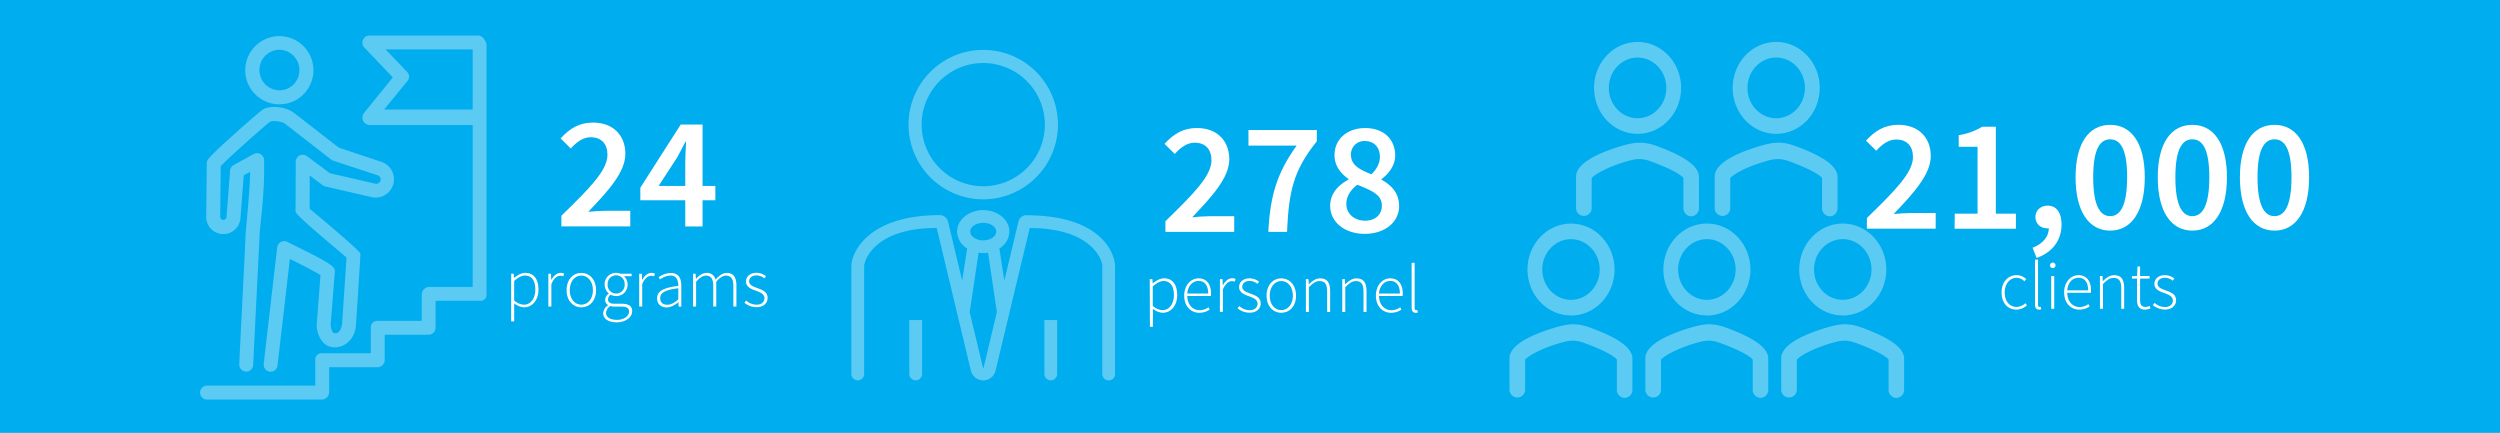 <svg id="Layer_1" data-name="Layer 1" xmlns="http://www.w3.org/2000/svg" viewBox="0 0 1279.91 221.62"><defs><style>.cls-1{fill:#00adee;}.cls-2{fill:#fff;}.cls-3{opacity:0.36;}</style></defs><rect class="cls-1" width="1279.91" height="221.62"/><path class="cls-2" d="M596.65,113.25c14.46-14.07,23.58-23.23,23.58-31.2,0-5.49-3-9-8.62-9-4,0-7.38,2.65-10.17,5.77l-5.25-5.18c4.76-5.15,9.54-8.1,16.66-8.1,10,0,16.5,6.33,16.5,16,0,9.28-8.59,18.83-19,29.69,2.76-.27,6.2-.53,8.76-.53h12.76v8H596.65Z"/><path class="cls-2" d="M663.84,74.54H639.17v-8h35v5.8c-12.23,15.18-14.33,26-15.25,46.38h-9.58C650.26,100.23,653.77,88.53,663.84,74.54Z"/><path class="cls-2" d="M681,105.37c0-6.52,4.46-10.79,9.38-13.41v-.33c-4-2.85-7.15-6.69-7.15-12.17,0-8.46,6.69-13.9,15.74-13.9,9.35,0,15.32,5.7,15.32,14.1,0,5.21-3.61,9.58-7,12V92c4.82,2.73,9,6.57,9,13.53,0,8-7.06,14.2-17.64,14.2C688.54,119.71,681,113.77,681,105.37Zm26.45-.16c0-5.67-5.51-7.74-12.54-10.63-3.23,2.4-5.63,5.81-5.63,9.81,0,5.15,4.22,8.59,9.59,8.59C703.9,113,707.46,110.06,707.46,105.21Zm-1-25c0-4.59-2.82-8-7.67-8a6.77,6.77,0,0,0-7.12,7.18c0,5.22,4.69,7.55,10.46,9.84C704.92,86.51,706.46,83.53,706.46,80.25Z"/><path class="cls-2" d="M588.63,142.92H590l.14,2.1h.1c1.65-1.29,3.64-2.52,5.71-2.52,4.48,0,6.72,3.36,6.72,8.58,0,5.7-3.47,9.06-7.42,9.06a8.89,8.89,0,0,1-5-2.06v9.24h-1.54ZM601,151.08c0-4.13-1.47-7.21-5.33-7.21-1.68,0-3.46,1-5.49,2.76v10a8.24,8.24,0,0,0,5,2.17C598.54,158.78,601,155.63,601,151.08Z"/><path class="cls-2" d="M606.27,151.36c0-5.5,3.57-8.86,7.31-8.86,4,0,6.44,2.84,6.44,7.77a7.61,7.61,0,0,1-.07,1.26H607.84c.07,4.24,2.56,7.28,6.34,7.28a7.42,7.42,0,0,0,4.51-1.5l.63,1.19a9.39,9.39,0,0,1-5.28,1.64C609.73,160.14,606.27,156.85,606.27,151.36Zm12.28-1.09c0-4.3-1.92-6.44-4.93-6.44s-5.43,2.42-5.78,6.44Z"/><path class="cls-2" d="M624.57,142.92h1.33L626,146h.11c1.12-2.07,2.76-3.54,4.76-3.54a3.46,3.46,0,0,1,1.68.35l-.35,1.4a3.68,3.68,0,0,0-1.54-.28c-1.51,0-3.29,1.16-4.59,4.31v11.44h-1.54Z"/><path class="cls-2" d="M633.57,157.83l.91-1.15a7.78,7.78,0,0,0,5.35,2.13c2.63,0,4-1.54,4-3.32,0-2.1-2.17-3-4.09-3.71-2.56-.91-5.36-1.93-5.36-4.8,0-2.45,1.93-4.48,5.43-4.48a7.81,7.81,0,0,1,4.79,1.75l-.84,1.09a6.36,6.36,0,0,0-4-1.51c-2.59,0-3.78,1.51-3.78,3,0,1.92,2,2.66,3.95,3.39,2.63,1,5.5,1.86,5.5,5.15,0,2.52-2,4.72-5.67,4.72A9.7,9.7,0,0,1,633.57,157.83Z"/><path class="cls-2" d="M648.44,151.36c0-5.64,3.5-8.86,7.53-8.86s7.56,3.22,7.56,8.86-3.5,8.78-7.56,8.78S648.44,156.92,648.44,151.36Zm13.48,0c0-4.45-2.56-7.49-5.95-7.49s-5.92,3-5.92,7.49,2.52,7.42,5.92,7.42S661.92,155.77,661.92,151.36Z"/><path class="cls-2" d="M668.57,142.92h1.33l.14,2.59h.1c1.72-1.71,3.47-3,5.78-3,3.46,0,5.07,2.1,5.07,6.44v10.78h-1.54V149.15c0-3.57-1.12-5.25-3.85-5.25-2,0-3.43,1-5.49,3.15v12.67h-1.54Z"/><path class="cls-2" d="M687.19,142.92h1.33l.14,2.59h.1c1.72-1.71,3.47-3,5.78-3,3.46,0,5.07,2.1,5.07,6.44v10.78h-1.54V149.15c0-3.57-1.12-5.25-3.85-5.25-2,0-3.43,1-5.49,3.15v12.67h-1.54Z"/><path class="cls-2" d="M704.41,151.36c0-5.5,3.57-8.86,7.31-8.86,4,0,6.44,2.84,6.44,7.77a7.61,7.61,0,0,1-.07,1.26H706c.07,4.24,2.56,7.28,6.34,7.28a7.42,7.42,0,0,0,4.51-1.5l.63,1.19a9.39,9.39,0,0,1-5.28,1.64C707.87,160.14,704.41,156.85,704.41,151.36Zm12.28-1.09c0-4.3-1.92-6.44-4.93-6.44s-5.43,2.42-5.78,6.44Z"/><path class="cls-2" d="M722.71,157.48V134.56h1.54v23.13c0,.74.32,1.09.74,1.09a2.71,2.71,0,0,0,.63-.07l.28,1.26a3.43,3.43,0,0,1-1.12.17C723.41,160.14,722.71,159.3,722.71,157.48Z"/><path class="cls-2" d="M955.78,111.61c14.47-14.07,23.59-23.22,23.59-31.19,0-5.5-3-9-8.63-9-4,0-7.38,2.66-10.17,5.77L955.32,72c4.76-5.15,9.55-8.1,16.66-8.1,10,0,16.5,6.33,16.5,16,0,9.28-8.59,18.82-19,29.68,2.76-.26,6.2-.52,8.76-.52H991v8H955.78Z"/><path class="cls-2" d="M1000.77,109.38h11.67V75.14h-9.64V69.2a33.54,33.54,0,0,0,12-4.3h7v44.48h10.27v7.71h-31.39Z"/><path class="cls-2" d="M1040.6,126.83c5.36-2.07,8.36-5.8,8.31-10.17l-.46-7.08,3.63,5.85a5.32,5.32,0,0,1-3.9,1.46c-3.22,0-6.1-2.06-6.1-5.8,0-3.55,2.85-5.81,6.29-5.81,4.5,0,7.06,3.64,7.06,9.71,0,8-4.66,14.23-12.76,17.06Z"/><path class="cls-2" d="M1062.62,90.78c0-17.63,6.89-26.86,17.72-26.86s17.71,9.28,17.71,26.86-6.89,27.29-17.71,27.29S1062.62,108.41,1062.62,90.78Zm26.41,0c0-14.76-3.64-19.45-8.69-19.45s-8.7,4.69-8.7,19.45,3.65,19.88,8.7,19.88S1089,105.54,1089,90.78Z"/><path class="cls-2" d="M1104.69,90.78c0-17.63,6.89-26.86,17.71-26.86s17.71,9.28,17.71,26.86-6.88,27.29-17.71,27.29S1104.69,108.41,1104.69,90.78Zm26.4,0c0-14.76-3.64-19.45-8.69-19.45s-8.69,4.69-8.69,19.45,3.64,19.88,8.69,19.88S1131.09,105.54,1131.09,90.78Z"/><path class="cls-2" d="M1146.75,90.78c0-17.63,6.89-26.86,17.72-26.86s17.71,9.28,17.71,26.86-6.89,27.29-17.71,27.29S1146.75,108.41,1146.75,90.78Zm26.41,0c0-14.76-3.64-19.45-8.69-19.45s-8.7,4.69-8.7,19.45,3.64,19.88,8.7,19.88S1173.16,105.54,1173.16,90.78Z"/><path class="cls-2" d="M1024.74,149.72c0-5.63,3.57-8.85,7.67-8.85a6.93,6.93,0,0,1,4.93,2.06l-.91,1.09a5.69,5.69,0,0,0-4-1.79c-3.43,0-6.09,3.05-6.09,7.49s2.42,7.42,6.09,7.42a6.73,6.73,0,0,0,4.48-1.92l.81,1.08a8.09,8.09,0,0,1-5.36,2.21C1028,158.51,1024.74,155.29,1024.74,149.72Z"/><path class="cls-2" d="M1041.86,155.85V132.92h1.54v23.14c0,.73.31,1.08.73,1.08a2.71,2.71,0,0,0,.63-.07l.28,1.26a3.12,3.12,0,0,1-1.12.18C1042.56,158.51,1041.86,157.67,1041.86,155.85Z"/><path class="cls-2" d="M1049.56,135.86a1.4,1.4,0,1,1,1.4,1.37A1.34,1.34,0,0,1,1049.56,135.86Zm.59,5.43h1.54v16.8h-1.54Z"/><path class="cls-2" d="M1056.77,149.72c0-5.49,3.57-8.85,7.31-8.85,4,0,6.44,2.83,6.44,7.77a7.61,7.61,0,0,1-.07,1.26h-12.11c.07,4.23,2.56,7.28,6.34,7.28a7.43,7.43,0,0,0,4.51-1.51l.63,1.19a9.31,9.31,0,0,1-5.28,1.65C1060.23,158.51,1056.77,155.22,1056.77,149.72Zm12.28-1.08c0-4.31-1.92-6.44-4.93-6.44s-5.43,2.41-5.78,6.44Z"/><path class="cls-2" d="M1075.07,141.29h1.33l.14,2.59h.11c1.71-1.72,3.46-3,5.77-3,3.47,0,5.08,2.1,5.08,6.44v10.78H1086V147.52c0-3.57-1.12-5.25-3.85-5.25-2,0-3.43,1-5.5,3.15v12.67h-1.54Z"/><path class="cls-2" d="M1094.08,153.43V142.62h-2.63v-1.19l2.66-.14.21-4.87h1.33v4.87h4.87v1.33h-4.87v10.95c0,2.14.53,3.57,2.84,3.57a5.64,5.64,0,0,0,2.1-.52l.42,1.26a9.38,9.38,0,0,1-2.73.63C1095,158.51,1094.08,156.44,1094.08,153.43Z"/><path class="cls-2" d="M1102.16,156.2l.91-1.16a7.81,7.81,0,0,0,5.36,2.14c2.62,0,4-1.54,4-3.33,0-2.1-2.17-3-4.1-3.71-2.55-.91-5.35-1.92-5.35-4.79,0-2.45,1.92-4.48,5.42-4.48a7.78,7.78,0,0,1,4.8,1.75l-.84,1.08a6.36,6.36,0,0,0-4-1.5c-2.59,0-3.78,1.5-3.78,3,0,1.93,2,2.66,4,3.4,2.62,1,5.49,1.85,5.49,5.14,0,2.52-2,4.73-5.67,4.73A9.75,9.75,0,0,1,1102.16,156.2Z"/><g class="cls-3"><path class="cls-2" d="M143,25.5a10.13,10.13,0,0,0-2.19.24,10.39,10.39,0,0,0,2.27,20.5,10.16,10.16,0,0,0,8.6-4.76,10.42,10.42,0,0,0-8.68-16Zm.08,27.9a17.45,17.45,0,1,1,14.66-8.09A17.24,17.24,0,0,1,146.83,53a17.49,17.49,0,0,1-3.74.41Z"/><path class="cls-2" d="M138.58,190.27a3,3,0,0,1-.42,0,3.59,3.59,0,0,1-3.15-4l6.9-59.63a3.59,3.59,0,0,1,5.13-2.81c24.25,11.84,24.29,12.74,24.4,15.15,0,.15-2.17,27.41-2.17,27.41.33,2.37.92,3.88,1.55,4.07,3.63,1.1,4.31-4.23,4.34-5s2.05-30,2.23-33.61c-2.54-2.38-26.15-21.58-26.1-23.54.08-2.9.12-25.52.12-25.52a3.58,3.58,0,0,1,5.72-2.86l11.78,8.76,23.29,5.37A2.26,2.26,0,0,0,194.73,91a2.13,2.13,0,0,0-1.32-1.22l-22.77-7.51a3.61,3.61,0,0,1-1.08-.57L145.9,63.32c-2-1.39-6.54-1.63-7.62-1C135.93,64,116.68,81.06,113,85.07L112.74,111a1.58,1.58,0,0,0,1.57,1.59h0a1.59,1.59,0,0,0,1.65-1.45l1.83-23.78a3.58,3.58,0,0,1,1.84-2.86l10.25-5.64a3.59,3.59,0,0,1,5.31,3c.35,12.21-.89,24-1.7,31.85-.31,2.93-.55,5.23-.59,6.48-.09,2.74-.82,17.14-1.59,32.39-.77,15.4-1.65,32.86-1.66,34.1a3.58,3.58,0,0,1-3.58,3.56h0a3.57,3.57,0,0,1-3.57-3.57c0-1.15.63-13.79,1.67-34.45.73-14.55,1.49-29.59,1.58-32.26,0-1.5,2.23-22.36,2.33-32l-3.29,1.81-1.68,21.85a8.78,8.78,0,0,1-17.54-.76l.28-27.06c0-1.8,0-2.47,13.82-14.88,5.75-5.17,13.14-11.62,14.53-12.6,4-2.75,11.94-1.6,15.93,1.16l23.33,18.12L195.66,83A9.39,9.39,0,0,1,190.58,101l-24-5.54a3.66,3.66,0,0,1-1.33-.61l-6.69-5s0,13.28-.07,17c1.62,1.37,25.7,21.22,26,23,.15.75-2.17,35.1-2.2,35.86-.22,6.37-4,11.18-9.5,12a8.19,8.19,0,0,1-6.37-1.52c-2.34-1.8-3.83-5-4.33-9.25,0-.23,2-26.12,2-26.12-2.66-1.62-9.07-5-15.69-8.26l-6.32,54.58a3.58,3.58,0,0,1-3.55,3.17Z"/><path class="cls-2" d="M196.63,56.09l12-14.65a3.38,3.38,0,0,0-.19-4.58l-11-11.56H242V56.09Zm51.43-35.56a3.57,3.57,0,0,0-3.37-2.34H189.11a3.65,3.65,0,0,0-2.59,6.15l14.58,15.3L186.33,57.89a3.72,3.72,0,0,0-.45,3.88A3.75,3.75,0,0,0,189.11,64H242V146.9H219.62a4,4,0,0,0-3.72,3.9v13.47H193.35a3.24,3.24,0,0,0-3.5,3.25v13.33H164.68a3.16,3.16,0,0,0-3.26,3.39v13.19H106.18a3.56,3.56,0,1,0,0,7.11h58.5a3.82,3.82,0,0,0,3.85-3.59V188h24.82a3.72,3.72,0,0,0,3.6-3.72V171.37h22.67a3.67,3.67,0,0,0,3.39-3.85V154h22.87a3,3,0,0,0,3.19-3.2V23.05a3.65,3.65,0,0,0-1-2.52Z"/></g><path class="cls-2" d="M287.41,110.45C301.87,96.38,311,87.23,311,79.26c0-5.49-3-9-8.62-9-4,0-7.38,2.66-10.17,5.78L287,70.86c4.76-5.15,9.55-8.1,16.66-8.1,10,0,16.5,6.33,16.5,16,0,9.28-8.59,18.83-19,29.68,2.76-.26,6.2-.52,8.76-.52h12.76v8H287.41Z"/><path class="cls-2" d="M350.83,83.39c0-3,.26-7.82.42-10.85h-.32c-1.32,2.72-2.79,5.31-4.27,8.1L337.18,95.2h29.06v7.32H327.83V96.09L348.5,63.74h11.18v52.19h-8.85Z"/><path class="cls-2" d="M261.7,140.13H263l.14,2.1h.1c1.65-1.3,3.64-2.52,5.71-2.52,4.48,0,6.72,3.36,6.72,8.58,0,5.7-3.46,9.06-7.42,9.06a8.89,8.89,0,0,1-5-2.06v9.24H261.7Zm12.36,8.16c0-4.14-1.47-7.22-5.33-7.22-1.68,0-3.46,1-5.49,2.77v10a8.24,8.24,0,0,0,5,2.17C271.61,156,274.06,152.83,274.06,148.29Z"/><path class="cls-2" d="M280.74,140.13h1.33l.14,3.11h.1c1.12-2.06,2.77-3.53,4.76-3.53a3.46,3.46,0,0,1,1.68.35l-.35,1.4a3.65,3.65,0,0,0-1.54-.28c-1.5,0-3.29,1.15-4.58,4.3v11.45h-1.54Z"/><path class="cls-2" d="M290.08,148.56c0-5.63,3.5-8.85,7.53-8.85s7.56,3.22,7.56,8.85-3.5,8.79-7.56,8.79S290.08,154.13,290.08,148.56Zm13.48,0c0-4.44-2.56-7.49-5.95-7.49s-5.92,3.05-5.92,7.49,2.52,7.43,5.92,7.43S303.56,153,303.56,148.56Z"/><path class="cls-2" d="M308.81,160.36a5.29,5.29,0,0,1,2.48-4.06v-.14a3,3,0,0,1-1.47-2.7,4,4,0,0,1,1.82-3.08v-.13a6.31,6.31,0,0,1-2.1-4.63,5.78,5.78,0,0,1,5.92-5.91,6,6,0,0,1,2.2.42h5.71v1.29h-3.92a5.61,5.61,0,0,1,1.85,4.24,5.74,5.74,0,0,1-5.84,5.92,5.87,5.87,0,0,1-2.8-.7,3,3,0,0,0-1.37,2.41c0,1.23.7,2.21,3.22,2.21h3.61c3.78,0,5.53,1.19,5.53,3.85,0,2.9-3.12,5.67-7.95,5.67C311.47,165,308.81,163.2,308.81,160.36Zm13.26-.84c0-1.85-1.36-2.55-3.88-2.55h-3.61a10.45,10.45,0,0,1-2.1-.28,4.38,4.38,0,0,0-2.2,3.53c0,2.1,2,3.54,5.6,3.54C319.66,163.76,322.07,161.62,322.07,159.52Zm-2.27-13.9a4.37,4.37,0,1,0-8.72,0,4.37,4.37,0,1,0,8.72,0Z"/><path class="cls-2" d="M327.25,140.13h1.33l.14,3.11h.11c1.12-2.06,2.76-3.53,4.76-3.53a3.46,3.46,0,0,1,1.68.35l-.35,1.4a3.68,3.68,0,0,0-1.54-.28c-1.51,0-3.29,1.15-4.59,4.3v11.45h-1.54Z"/><path class="cls-2" d="M336.42,152.73c0-3.71,3.36-5.5,10.85-6.34,0-2.55-.66-5.32-4-5.32a9.43,9.43,0,0,0-5.35,2l-.7-1.15a11.32,11.32,0,0,1,6.26-2.17c4,0,5.32,2.87,5.32,6.47v10.75h-1.33l-.14-2.17h-.1c-1.72,1.37-3.75,2.59-5.95,2.59C338.63,157.35,336.42,155.92,336.42,152.73Zm10.85.56v-5.71c-6.93.81-9.27,2.42-9.27,5.08,0,2.42,1.64,3.36,3.57,3.36S345.17,155.08,347.27,153.29Z"/><path class="cls-2" d="M354.8,140.13h1.33l.14,2.59h.1c1.51-1.72,3.43-3,5.29-3a4.36,4.36,0,0,1,4.65,3.43c1.93-2.1,3.78-3.43,5.71-3.43,3.36,0,5,2.1,5,6.44v10.78h-1.57V146.36c0-3.57-1.2-5.25-3.75-5.25-1.58,0-3.19,1-5,3.15v12.67h-1.54V146.36c0-3.57-1.19-5.25-3.78-5.25q-2.26,0-5,3.15v12.67H354.8Z"/><path class="cls-2" d="M381.12,155l.91-1.15a7.78,7.78,0,0,0,5.35,2.13c2.63,0,4-1.54,4-3.32,0-2.11-2.17-3-4.09-3.72-2.56-.9-5.36-1.92-5.36-4.79,0-2.45,1.93-4.48,5.43-4.48a7.75,7.75,0,0,1,4.79,1.75l-.84,1.08a6.35,6.35,0,0,0-4-1.5c-2.59,0-3.78,1.5-3.78,3,0,1.93,2,2.66,3.95,3.4,2.63,1,5.5,1.85,5.5,5.15,0,2.52-2,4.72-5.67,4.72A9.7,9.7,0,0,1,381.12,155Z"/><g class="cls-3"><path class="cls-2" d="M503.38,32.26A31.54,31.54,0,1,0,534.93,63.8a31.59,31.59,0,0,0-31.55-31.54Zm0,69.79A38.25,38.25,0,1,1,541.64,63.8a38.3,38.3,0,0,1-38.26,38.25Z"/><path class="cls-2" d="M503.38,188.79l-6.94-29L501,129.36a15.51,15.51,0,0,0,4.84,0l4.52,30.45-6.94,29Zm0-74.71c3.67,0,6.65,2,6.65,4.49s-3,4.48-6.65,4.48-6.65-2-6.65-4.48,3-4.49,6.65-4.49Zm22.21-3.94a4.31,4.31,0,0,0-4.18,3.3l-7.23,30.23-2.55-16.46a10.39,10.39,0,0,0,5.14-8.64c0-6.07-6-11-13.39-11S490,112.5,490,118.57a10.39,10.39,0,0,0,5.14,8.64l-2.55,16.46-7.23-30.23a4.31,4.31,0,0,0-4.18-3.3c-37.28,0-45.33,19.57-45.32,26.14v55.17a3.28,3.28,0,0,0,3.28,3.28h0a3.28,3.28,0,0,0,3.28-3.28V136.27c0-2.39,4.63-19.56,37.15-19.56L497,189.56a6.64,6.64,0,0,0,4.82,5,6.52,6.52,0,0,0,7.88-4.81l17.49-73c31,0,37.14,15.82,37.14,19.47v55.26a3.28,3.28,0,0,0,3.28,3.28h0a3.27,3.27,0,0,0,3.27-3.28l0-55.26c0-5.34-5.84-26-45.32-26Z"/><path class="cls-2" d="M465.53,163.86v27.59a3.28,3.28,0,0,0,3.28,3.28h0a3.28,3.28,0,0,0,3.28-3.28V163.86Z"/><path class="cls-2" d="M534.67,163.86v27.59a3.28,3.28,0,0,0,3.28,3.28h0a3.28,3.28,0,0,0,3.28-3.28V163.86Z"/></g><g class="cls-3"><path class="cls-2" d="M865.86,110.75a4.11,4.11,0,0,1-4-4.21V91.16c-1-1.59-6.66-4.86-16.23-8.38-5.35-2-8.1-1.57-13.36,0-10.19,3-16.12,6.82-17.38,8.38v15.38a4,4,0,1,1-8,0V90.76c0-2.05-.15-9,23.18-16,6.83-2,11.25-2.53,18.15,0,14.42,5.31,21.68,10.36,21.59,16v15.78a4.11,4.11,0,0,1-4,4.21Z"/><path class="cls-2" d="M838.38,29.45c-8.11,0-14.72,7-14.72,15.55s6.61,15.54,14.72,15.54,14.73-7,14.73-15.54-6.61-15.55-14.73-15.55Zm0,39.09C826.09,68.54,816.09,58,816.09,45s10-23.54,22.29-23.54S860.68,32,860.68,45s-10,23.54-22.3,23.54Z"/><path class="cls-2" d="M936.82,110.75a4.1,4.1,0,0,1-4-4.21V91.16c-1-1.59-6.67-4.86-16.24-8.38-5.35-2-8.1-1.57-13.36,0-10.19,3-16.11,6.82-17.38,8.38v15.38a4,4,0,1,1-8,0V90.76c0-2.05-.14-9,23.18-16,6.84-2,11.25-2.53,18.15,0,14.42,5.31,21.68,10.36,21.59,16v15.78a4.11,4.11,0,0,1-4,4.21Z"/><path class="cls-2" d="M909.35,29.45c-8.12,0-14.73,7-14.73,15.55s6.61,15.54,14.73,15.54,14.72-7,14.72-15.54-6.6-15.55-14.72-15.55Zm0,39.09c-12.3,0-22.3-10.56-22.3-23.54s10-23.54,22.3-23.54S931.65,32,931.65,45s-10,23.54-22.3,23.54Z"/><path class="cls-2" d="M901.34,203.72a4.1,4.1,0,0,1-4-4.21V184.14c-1-1.6-6.66-4.87-16.23-8.39-5.35-2-8.1-1.57-13.36,0-10.19,3-16.12,6.82-17.38,8.39v15.37a4,4,0,1,1-8,0V183.74c0-2.06-.14-9,23.18-16,6.84-2,11.25-2.54,18.15,0,14.42,5.3,21.68,10.35,21.59,16v15.77a4.1,4.1,0,0,1-4,4.21Z"/><path class="cls-2" d="M873.87,122.42c-8.12,0-14.73,7-14.73,15.55s6.61,15.54,14.73,15.54,14.72-7,14.72-15.54-6.6-15.55-14.72-15.55Zm0,39.09c-12.3,0-22.3-10.56-22.3-23.54s10-23.54,22.3-23.54S896.17,125,896.17,138s-10,23.54-22.3,23.54Z"/><path class="cls-2" d="M831.78,203.72a4.1,4.1,0,0,1-4-4.21V184.14c-1-1.6-6.66-4.87-16.23-8.39-5.35-2-8.1-1.57-13.36,0-10.19,3-16.12,6.82-17.38,8.39v15.37a4,4,0,1,1-8,0V183.74c0-2.06-.15-9,23.18-16,6.83-2,11.25-2.54,18.15,0,14.42,5.3,21.68,10.35,21.59,16v15.77a4.1,4.1,0,0,1-4,4.21Z"/><path class="cls-2" d="M804.31,122.42c-8.12,0-14.73,7-14.73,15.55s6.61,15.54,14.73,15.54S819,146.54,819,138s-6.6-15.55-14.72-15.55Zm0,39.09C792,161.51,782,151,782,138s10-23.54,22.3-23.54S826.6,125,826.6,138s-10,23.54-22.29,23.54Z"/><path class="cls-2" d="M970.9,203.72a4.1,4.1,0,0,1-4-4.21V184.14c-1-1.6-6.67-4.87-16.24-8.39-5.35-2-8.1-1.57-13.36,0-10.19,3-16.11,6.82-17.38,8.39v15.37a4,4,0,1,1-8,0V183.74c0-2.06-.14-9,23.18-16,6.84-2,11.25-2.54,18.15,0,14.42,5.3,21.68,10.35,21.59,16v15.77a4.1,4.1,0,0,1-4,4.21Z"/><path class="cls-2" d="M943.43,122.42c-8.12,0-14.73,7-14.73,15.55s6.61,15.54,14.73,15.54,14.72-7,14.72-15.54-6.6-15.55-14.72-15.55Zm0,39.09c-12.3,0-22.3-10.56-22.3-23.54s10-23.54,22.3-23.54S965.73,125,965.73,138s-10,23.54-22.3,23.54Z"/></g></svg>